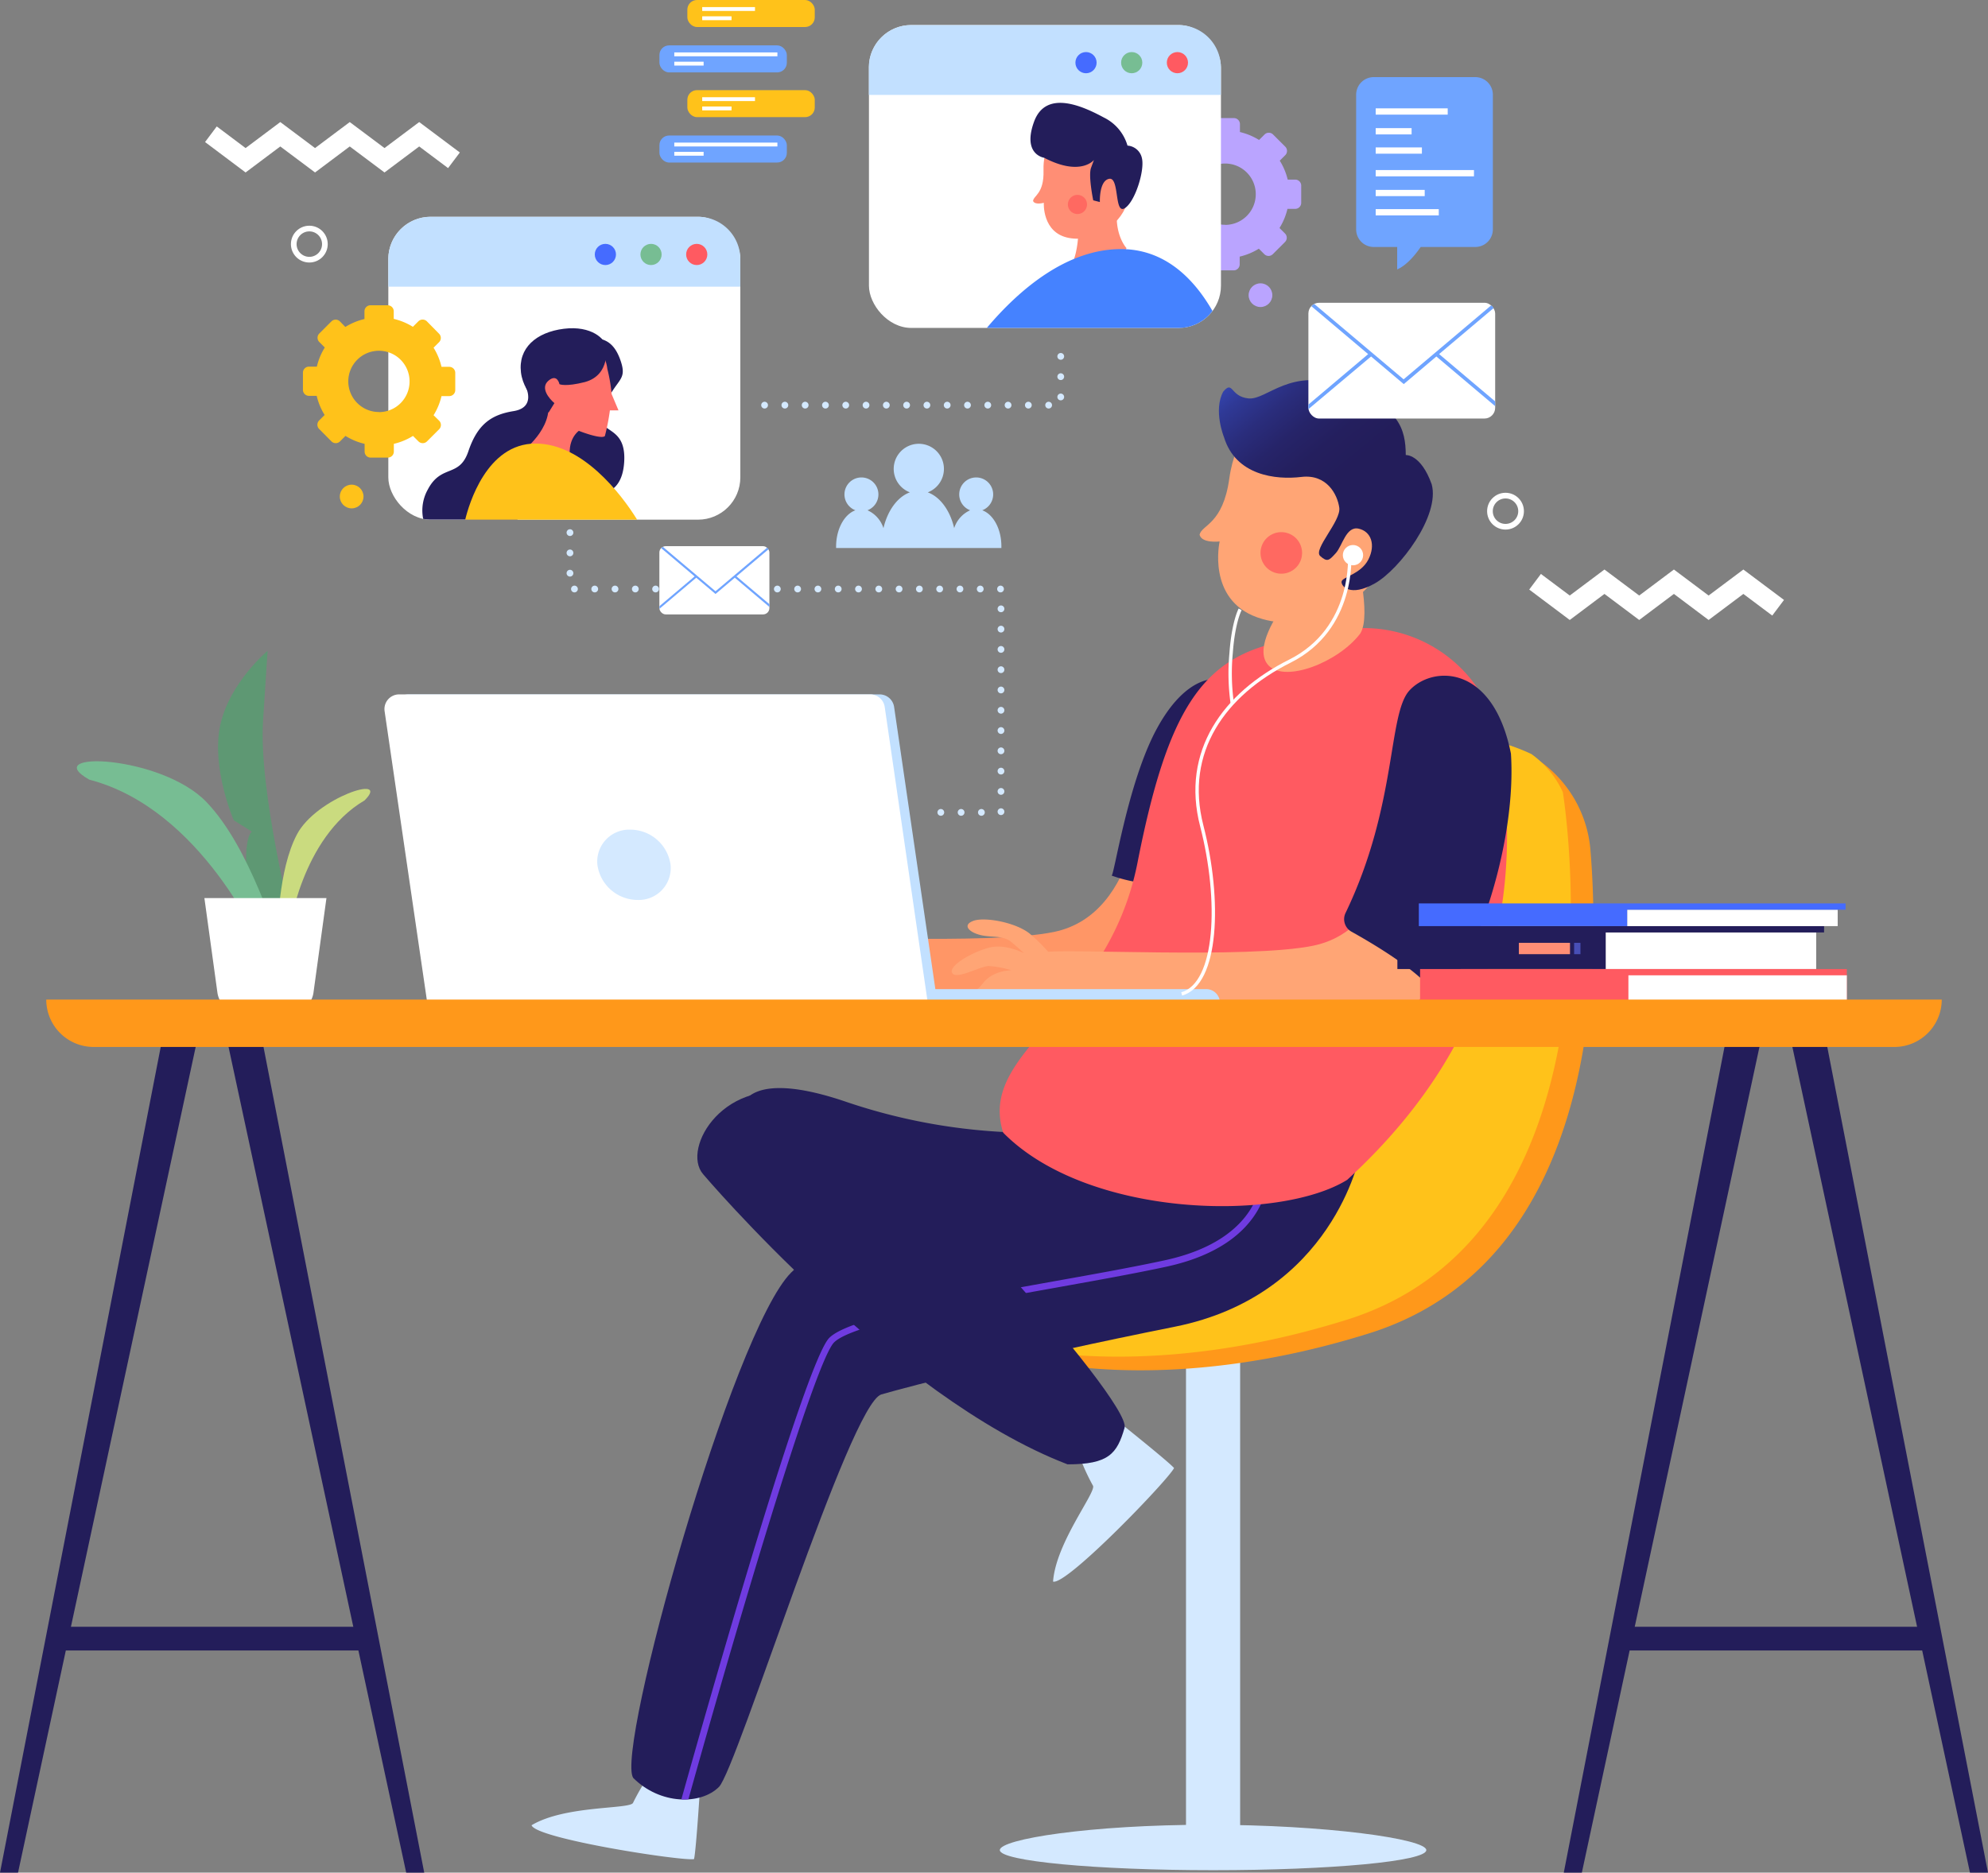 <svg xmlns="http://www.w3.org/2000/svg" xmlns:xlink="http://www.w3.org/1999/xlink" viewBox="0 0 395.84 372.97"><rect x="0" y="0" width="395.84" height="372.97" fill="#808080" stroke="none"/><defs><style>.cls-1{fill:#baa4ff;}.cls-2,.cls-21,.cls-23{fill:none;}.cls-2,.cls-21{stroke:#fff;stroke-miterlimit:10;}.cls-2{stroke-width:1.13px;}.cls-3{fill:#5e9873;}.cls-4{fill:#77bd93;}.cls-5{fill:#cadb7f;}.cls-6{fill:#fff;}.cls-7{fill:#ff9666;}.cls-8{fill:#231d5a;}.cls-9{fill:#d4e9ff;}.cls-10{fill:#ff981a;}.cls-11{fill:#ffc21a;}.cls-12{fill:#6f3be0;}.cls-13{fill:#ff5a61;}.cls-14{fill:#ffa575;}.cls-15{fill:url(#linear-gradient);}.cls-16{fill:#ff6961;}.cls-17{fill:#456bff;}.cls-18{fill:#ff8e75;}.cls-19{fill:#484fb6;}.cls-20{fill:#c2e0ff;}.cls-21{stroke-width:0.67px;}.cls-22{fill:#ff716a;}.cls-23{stroke:#d4e9ff;stroke-linecap:round;stroke-linejoin:round;stroke-width:1.35px;stroke-dasharray:0 4.04;}.cls-24{fill:#4582ff;}.cls-25{fill:#6fa4ff;}</style><linearGradient id="linear-gradient" x1="342.44" y1="-239.93" x2="357.55" y2="-175.7" gradientTransform="translate(39.63 429.33) rotate(-25.89)" gradientUnits="userSpaceOnUse"><stop offset="0" stop-color="#456bff"/><stop offset="0.05" stop-color="#3f5de1"/><stop offset="0.14" stop-color="#3649b8"/><stop offset="0.22" stop-color="#2f3996"/><stop offset="0.31" stop-color="#2a2d7c"/><stop offset="0.4" stop-color="#262469"/><stop offset="0.49" stop-color="#241f5e"/><stop offset="0.59" stop-color="#231d5a"/></linearGradient></defs><title>Asset 1xxxhdpi</title><g id="Layer_2" data-name="Layer 2"><g id="OBJECTS"><path class="cls-1" d="M257.94,35.77H256.4A12.68,12.68,0,0,0,254.82,32l1.09-1.09a1.2,1.2,0,0,0,0-1.7l-2.42-2.42a1.2,1.2,0,0,0-1.7,0l-1.09,1.09a12.68,12.68,0,0,0-3.81-1.58V24.72a1.2,1.2,0,0,0-1.2-1.2h-3.42a1.2,1.2,0,0,0-1.2,1.2v1.54a12.68,12.68,0,0,0-3.81,1.58l-1.09-1.09a1.2,1.2,0,0,0-1.7,0L232,29.17a1.2,1.2,0,0,0,0,1.7L233.13,32a12.68,12.68,0,0,0-1.58,3.81H230a1.2,1.2,0,0,0-1.2,1.2V40.4a1.2,1.2,0,0,0,1.2,1.2h1.54a12.68,12.68,0,0,0,1.58,3.81L232,46.5a1.2,1.2,0,0,0,0,1.7l2.42,2.42a1.2,1.2,0,0,0,1.7,0l1.09-1.09a12.69,12.69,0,0,0,3.81,1.58v1.54a1.2,1.2,0,0,0,1.2,1.2h3.42a1.2,1.2,0,0,0,1.2-1.2V51.11a12.68,12.68,0,0,0,3.81-1.58l1.09,1.09a1.2,1.2,0,0,0,1.7,0l2.42-2.42a1.2,1.2,0,0,0,0-1.7l-1.09-1.09a12.69,12.69,0,0,0,1.58-3.81h1.54a1.2,1.2,0,0,0,1.2-1.2V37A1.2,1.2,0,0,0,257.94,35.77Zm-14,9a6.1,6.1,0,1,1,6.1-6.1A6.1,6.1,0,0,1,244,44.79Z"/><circle class="cls-2" cx="299.77" cy="101.81" r="3.1"/><circle class="cls-2" cx="61.59" cy="48.62" r="3.1"/><path class="cls-3" d="M58.22,184s-6.74-26.51-5.84-40.44l.9-13.93S45.64,136,43.84,144.5s2.7,18.87,2.7,18.87l3.59,2.25c-2.25,2.25-.9,15.73,1.8,19.32S58.22,184,58.22,184Z"/><path class="cls-4" d="M51.93,188.53s-11.68-27.41-34.15-33.25c-10.33-5.84,14.38-4.94,23.36,4.49s13.48,27,15.28,28.76S51.93,188.53,51.93,188.53Z"/><path class="cls-5" d="M57.52,185.59s2.39-18.74,15.09-26.19c5.3-5.35-9.63-.53-13.48,6.78S55.56,185,54.78,186.36,57.52,185.59,57.52,185.59Z"/><path class="cls-6" d="M57.67,201.79H48a4.75,4.75,0,0,1-4.71-4.1L40.7,178.87H65l-2.58,18.81A4.75,4.75,0,0,1,57.67,201.79Z"/><path class="cls-7" d="M225.2,169.43c-2.22,7-6.6,14.37-15.33,16.18-13,2.7-50.55.45-54.14,1.35s-2.92,7.41-.22,8.31c11,4.94,48.3,7.86,65.37,6.07,11.66-1.23,20.39-16.92,24.25-31.9Z"/><path class="cls-7" d="M158.68,188.86a36.17,36.17,0,0,0-5.33-5.62c-2.81-2.25-9-3.37-11.23-2.53s-.84,2.25,1.4,2.81,4.49,0,6.18,1.4,2.53,2.25,2.53,2.25-3.65-2-7-1.12-8.14,3.65-7.3,5.05,5.61-1.4,7.3-1.4a20.84,20.84,0,0,1,4.49.84s-3.65,0-5.61,2.53-4.77,3.09-2.25,3.65,16,1.12,18.25-.84S158.68,188.86,158.68,188.86Z"/><path class="cls-8" d="M242,135.29s-5.84-.9-11.68,9.88-8.54,29.65-9,29.21a28.38,28.38,0,0,0,16.18.9C247.83,173,246,137.53,242,135.29Z"/><path class="cls-9" d="M129.21,353.65a43.43,43.43,0,0,0-3.15,5.39c-.45,1.35-13.48.45-20.22,4.49.9,2.7,30.1,7.19,32.35,6.74.45-1.8,1.35-16.62,1.35-16.62Z"/><rect class="cls-9" x="236.15" y="234.14" width="10.78" height="131.2"/><path class="cls-9" d="M284,368.48c0,2.23-19,4-42.46,4s-42.46-1.81-42.46-4,18-5.05,41.45-5.05S284,366.25,284,368.48Z"/><path class="cls-10" d="M299.3,148.06a24.15,24.15,0,0,1,17.38,21.25c1.87,22.64,2.1,81.82-44.14,96.27-57.51,18-99.75-.9-96.15-16.18s24.26-1.8,44-51.22,35.94-51.22,58.41-52.12A65.18,65.18,0,0,1,299.3,148.06Z"/><path class="cls-11" d="M311.18,157.75a19.3,19.3,0,0,0-6.24-7.56c-6-2.88-14.47-4.59-26.11-4.13-22.47.9-38.64,2.7-58.41,52.12s-40.44,35.94-44,51.22c-1,4.33,1.66,9,7.31,12.94,16.09,8.33,47,12.21,84.35.54C325.56,244.92,311.18,157.75,311.18,157.75Z"/><path class="cls-8" d="M270.75,230.09s-5.39,27.86-36.84,34.15-52.12,11.68-58.41,13.48-28.76,74.59-32.35,78.18-11.68,3.59-17.07-1.8c-3.59-5.39,19.77-89,31.45-100.65s59.31-26.06,59.31-26.06S238.4,215.71,270.75,230.09Z"/><path class="cls-12" d="M251.2,233.73c0,.13.63,12.95-19.24,17.27-6.11,1.33-13.9,2.73-22.14,4.2-20,3.59-40.75,7.31-44.69,11.25-4.81,4.81-24.25,73.31-29.46,91.92a12.91,12.91,0,0,0,1.4,0c9-32.32,25.06-87,29-91,3.64-3.64,25.07-7.49,44-10.88,8.25-1.48,16.05-2.88,22.19-4.21,21-4.56,20.31-18.53,20.3-18.67Z"/><path class="cls-9" d="M215,290.2a43.43,43.43,0,0,0,2.61,5.67c.85,1.14-7.37,11.29-7.93,19.13,2.72.81,23.17-20.52,24.09-22.62-1.21-1.4-12.84-10.65-12.84-10.65Z"/><path class="cls-8" d="M140,233.86s37.67,44.42,72.57,57.79c8.17,0,9.86-2.09,11.35-7.29s-48.27-61.64-63.87-66.1S135.53,228.66,140,233.86Z"/><path class="cls-8" d="M147.86,220.21s1.35-7.41,20.89-.67a116.12,116.12,0,0,0,37.74,6.07l5.39,18.87-33,.67Z"/><path class="cls-13" d="M298.68,148.5c3.59,24.35,2.45,56.32-30.44,86.49-13.58,8.42-51.71,7.63-68.49-9.4-5.25-16.51,20.82-23.64,26.75-53.81s12.78-40.81,28.77-44c3.65-.73,7.43-1.5,11.13-2.2A27.42,27.42,0,0,1,298.68,148.5Z"/><path class="cls-14" d="M287.6,136s9.66,1.12,11.23,17.3-9.21,49-26.28,50.77-54.37-1.12-65.37-6.07c-2.7-.9-3.37-7.41.22-8.31s41.11,1.35,54.14-1.35,16.4-17.75,17.3-25.61-.45-18.65,2.92-22.91S287.6,136,287.6,136Z"/><path class="cls-14" d="M210.35,191.56a36.18,36.18,0,0,0-5.33-5.62c-2.81-2.25-9-3.37-11.23-2.53s-.84,2.25,1.4,2.81,4.49,0,6.18,1.4,2.53,2.25,2.53,2.25-3.65-2-7-1.12-8.14,3.65-7.3,5.05,5.62-1.4,7.3-1.4a20.84,20.84,0,0,1,4.49.84s-3.65,0-5.61,2.53-4.77,3.09-2.25,3.65,16,1.12,18.25-.84S210.35,191.56,210.35,191.56Z"/><path class="cls-8" d="M269.1,185.56c4.37,2.43,13.44,7.81,16.47,12.18,5.39.9,16.62-27,15.28-47.63-3.59-18-15.73-17.52-20.22-12.58-4.33,4.76-2.4,22.88-12.71,44.3A2.85,2.85,0,0,0,269.1,185.56Z"/><path class="cls-14" d="M255,121.47s-5.73,7.75-2.36,11.12,13.82-.67,18.2-6.4c2.36-3.71-1-16.18-1-16.18Z"/><path class="cls-14" d="M250.57,84.45s-4.53,1.78-5.8,10.88-5.45,9.15-5.92,11.16c.43,1.79,4,1.35,4,1.35s-2.6,11.53,7.49,15.12,22.06-2.67,25.15-11.17,3.9-18.2-3-24.43S257.4,80.59,250.57,84.45Z"/><path class="cls-15" d="M279.91,90.63s3-.23,5.16,5.82c1.71,6.26-6.39,16.95-11.31,19.74s-6.78.54-6.63-.37,3.84-1.46,5.33-4.38.56-5.6-1.94-6.15-3.23,3.43-4.54,4.87-1.68,1.88-3.12.57,4.17-6.95,3.81-9.6-2.49-6.75-7.56-6.14-13.06-.27-15.4-7.93c0,0-2.17-5.35-.15-9.06,2-2.36,1.35,1,5.05,1.35S257,72.94,267.83,77,279.87,85.41,279.91,90.63Z"/><circle class="cls-16" cx="255.13" cy="110.14" r="4.14" transform="translate(-22.49 122.44) rotate(-25.89)"/><rect class="cls-6" x="319.71" y="185.71" width="41.92" height="7.29"/><polygon class="cls-8" points="363.2 185.71 363.2 184.45 278.24 184.45 278.24 193 319.71 193 319.71 185.71 363.2 185.71"/><rect class="cls-6" x="323.99" y="181.18" width="41.92" height="3.27"/><polygon class="cls-17" points="367.48 181.18 367.48 179.93 282.51 179.93 282.51 184.45 323.99 184.45 323.99 181.18 367.48 181.18"/><rect class="cls-13" x="282.76" y="193" width="84.97" height="8.55"/><rect class="cls-6" x="324.24" y="194.25" width="43.49" height="7.29"/><rect class="cls-18" x="302.43" y="187.78" width="10.18" height="2.26"/><rect class="cls-19" x="313.43" y="187.78" width="1.26" height="2.26"/><path class="cls-20" d="M242.89,199.76H178.3V197h61.88a2.72,2.72,0,0,1,2.72,2.72Z"/><path class="cls-20" d="M186.57,199.23H86.87l-8.42-57.59a2.92,2.92,0,0,1,2.89-3.34h93.8a2.92,2.92,0,0,1,2.89,2.5Z"/><path class="cls-6" d="M184.66,199.23H85l-8.42-57.59a2.92,2.92,0,0,1,2.89-3.34h93.8a2.92,2.92,0,0,1,2.89,2.5Z"/><path class="cls-9" d="M133.52,172.24a6.36,6.36,0,0,1-6.57,7,8.11,8.11,0,0,1-8-7,6.36,6.36,0,0,1,6.57-7A8.11,8.11,0,0,1,133.52,172.24Z"/><polygon class="cls-8" points="343.72 206.73 311.37 372.97 314.97 372.97 350.91 205.83 343.72 206.73"/><polygon class="cls-8" points="363.49 206.73 395.84 372.97 392.25 372.97 356.31 205.83 363.49 206.73"/><rect class="cls-8" x="321.03" y="324" width="62.68" height="4.72"/><polygon class="cls-8" points="32.35 206.73 0 372.97 3.59 372.97 39.54 205.83 32.35 206.73"/><polygon class="cls-8" points="52.12 206.73 84.47 372.97 80.88 372.97 44.93 205.83 52.12 206.73"/><rect class="cls-8" x="9.66" y="324" width="62.68" height="4.72"/><path class="cls-10" d="M377.2,208.52H18.65a9.44,9.44,0,0,1-9.44-9.44H386.63A9.44,9.44,0,0,1,377.2,208.52Z"/><circle class="cls-6" cx="269.4" cy="110.57" r="2.02"/><path class="cls-21" d="M268.72,110.57s1.12,14.6-11.91,21.12-21.34,18-17.52,32.8,3.15,31.45-4,33.47"/><path class="cls-21" d="M246.93,121.36s-1.35,2.47-1.8,8.76a42.73,42.73,0,0,0,.22,9.88"/><rect class="cls-6" x="77.32" y="43.18" width="70.09" height="60.32" rx="8.42" ry="8.42"/><path class="cls-20" d="M139,43.18H85.74a8.42,8.42,0,0,0-8.42,8.42v5.5h70.09V51.6A8.42,8.42,0,0,0,139,43.18Z"/><circle class="cls-17" cx="120.54" cy="50.68" r="2.11"/><circle class="cls-4" cx="129.63" cy="50.68" r="2.11"/><circle class="cls-13" cx="138.73" cy="50.68" r="2.11"/><path class="cls-8" d="M120.23,81.14c2.47-5.84,4.72-5.17,3.37-9.21S120,67,116.41,67.44s-11.68,9.72-11.68,9.72,2,4-2.47,4.72-7.19,2.64-9,8-5.39,2.47-8.09,7.64a8.52,8.52,0,0,0-.91,5.82,8.45,8.45,0,0,0,1.47.14H103c2.88-2.52,5.6-4.94,8.48-4.83,6.07.22,12.36,1.35,12.81-6.74S117.76,87,120.23,81.14Z"/><path class="cls-22" d="M120.93,73.48a30.65,30.65,0,0,1,.85,5l1.37,3.25h-1.71a42.92,42.92,0,0,1-1,5.12c-.85.85-7.34-1.71-8.71-2.73a10.75,10.75,0,0,1-3.93-9.74c.51-5.81,7.17-6.49,8.88-6.32S120.59,70.41,120.93,73.48Z"/><path class="cls-22" d="M115.89,85.38s-2.61,1.16-2.46,5.07L103.88,90s6.37-4.63,5.21-10.28Z"/><path class="cls-8" d="M120.67,69s1,5.65-4.2,7.09c-3.91,1-5.07.43-5.07.43s-.43-2.17-2.17-.72.14,3.62,1.16,4.49l-1.16,1.88s-4.92-3.18-5.5-8,3-8,8.54-8.69S120.52,67.58,120.67,69Z"/><path class="cls-11" d="M92.63,103.5h34.23c-3.22-5.2-10.89-15.16-20.22-15.16C96.9,88.33,93.36,100.48,92.63,103.5Z"/><polyline class="cls-23" points="113.49 106.08 113.49 117.31 199.31 117.31 199.31 161.8 186.72 161.8"/><rect class="cls-6" x="173.02" y="4.99" width="70.09" height="60.32" rx="8.42" ry="8.42"/><path class="cls-20" d="M234.69,5H181.45A8.42,8.42,0,0,0,173,13.41v5.5h70.09v-5.5A8.42,8.42,0,0,0,234.69,5Z"/><circle class="cls-17" cx="216.24" cy="12.48" r="2.11"/><circle class="cls-4" cx="225.34" cy="12.48" r="2.11"/><circle class="cls-13" cx="234.44" cy="12.48" r="2.11"/><path class="cls-18" d="M214.74,45.12s.17,6.5-2.32,9c-.6,1.82,5.3,3.47,9.66-1.2a11.46,11.46,0,0,0,2.22-3.51S222,47,222.4,42C220.2,42.83,214.74,45.12,214.74,45.12Z"/><path class="cls-6" d="M214.35,35.71"/><path class="cls-18" d="M209.78,28s-2.13,1.26-2,5.94-2,5-2.08,6.09c.36.87,2.14.36,2.14.36s-.38,6,5,7,10.88-3.11,11.75-7.64.5-9.47-3.49-12S212.91,25.54,209.78,28Z"/><path class="cls-8" d="M207.9,31.42s-4.41-.61-2-7.19,10-2.92,13.92-.81A9,9,0,0,1,224.5,29a3.15,3.15,0,0,1,2.87,2.49c.6,2.44-1.38,8.78-3.45,10s-1-6.23-3.05-5.88S219,40.24,219,40.24l-1.32-.34s-1-4.83-.45-6.44l.59-1.6S215.18,35.22,207.9,31.42Z"/><circle class="cls-16" cx="214.55" cy="40.72" r="1.91" transform="translate(121.67 238.37) rotate(-75.58)"/><path class="cls-24" d="M234.69,65.31a8.4,8.4,0,0,0,6.73-3.38c-3.61-6.29-9.37-12.32-18.22-12.32-10.74,0-20.16,7.94-26.71,15.7Z"/><polyline class="cls-23" points="152.24 80.69 211.21 80.69 211.21 68.56"/><path class="cls-11" d="M89.45,73.06H87.91a12.68,12.68,0,0,0-1.58-3.81l1.09-1.09a1.2,1.2,0,0,0,0-1.7L85,64a1.2,1.2,0,0,0-1.7,0l-1.09,1.09a12.68,12.68,0,0,0-3.81-1.58V62a1.2,1.2,0,0,0-1.2-1.2H73.77a1.2,1.2,0,0,0-1.2,1.2v1.54a12.68,12.68,0,0,0-3.81,1.58L67.67,64A1.2,1.2,0,0,0,66,64l-2.42,2.42a1.2,1.2,0,0,0,0,1.7l1.09,1.09a12.68,12.68,0,0,0-1.58,3.81H61.52a1.2,1.2,0,0,0-1.2,1.2v3.42a1.2,1.2,0,0,0,1.2,1.2h1.54a12.68,12.68,0,0,0,1.58,3.81l-1.09,1.09a1.2,1.2,0,0,0,0,1.7L66,87.91a1.2,1.2,0,0,0,1.7,0l1.09-1.09a12.69,12.69,0,0,0,3.81,1.58v1.54a1.2,1.2,0,0,0,1.2,1.2h3.42a1.2,1.2,0,0,0,1.2-1.2V88.4a12.68,12.68,0,0,0,3.81-1.58l1.09,1.09a1.2,1.2,0,0,0,1.7,0l2.42-2.42a1.2,1.2,0,0,0,0-1.7L86.33,82.7a12.69,12.69,0,0,0,1.58-3.81h1.54a1.2,1.2,0,0,0,1.2-1.2V74.27A1.2,1.2,0,0,0,89.45,73.06Zm-14,9a6.1,6.1,0,1,1,6.1-6.1A6.1,6.1,0,0,1,75.48,82.08Z"/><circle class="cls-11" cx="70.02" cy="98.89" r="2.36"/><circle class="cls-1" cx="250.98" cy="58.79" r="2.36"/><path class="cls-20" d="M195.58,101.63a3.38,3.38,0,1,0-2.41,0,5.86,5.86,0,0,0-3.18,3.56c-.81-3.52-2.79-6.23-5.26-7.13a5,5,0,1,0-3.56,0c-2.46.9-4.44,3.61-5.26,7.13a5.86,5.86,0,0,0-3.18-3.56,3.38,3.38,0,1,0-2.41,0c-2.2.8-3.84,3.74-3.84,7.25,0,.09,0,.18,0,.27h32.91c0-.09,0-.18,0-.27C199.42,105.37,197.78,102.43,195.58,101.63Z"/><rect class="cls-6" x="260.52" y="60.3" width="37.19" height="23.06" rx="2.14" ry="2.14"/><path class="cls-25" d="M296.93,60.81,279.48,75.55l-17.78-15a2.14,2.14,0,0,0-.59.43l11.31,9.55-11.9,10.05v.65a2.11,2.11,0,0,0,0,.26L273,71l6.51,5.5L286,71l11.71,9.89v-.94l-11.16-9.43,10.85-9.16A2.14,2.14,0,0,0,296.93,60.81Z"/><rect class="cls-6" x="131.29" y="108.78" width="21.91" height="13.59" rx="1.26" ry="1.26"/><path class="cls-25" d="M152.75,109.08l-10.28,8.68L132,108.92a1.26,1.26,0,0,0-.35.25l6.66,5.63-7,5.92v.38a1.23,1.23,0,0,0,0,.15l7.32-6.19,3.84,3.24,3.84-3.24,6.9,5.83v-.55l-6.57-5.55,6.39-5.4A1.26,1.26,0,0,0,152.75,109.08Z"/><rect class="cls-25" x="131.3" y="26.99" width="25.37" height="5.38" rx="1.92" ry="1.92"/><rect class="cls-6" x="134.26" y="28.4" width="20.53" height="0.77"/><rect class="cls-6" x="134.26" y="30.24" width="5.84" height="0.77"/><rect class="cls-11" x="136.86" y="17.95" width="25.37" height="5.38" rx="1.92" ry="1.92"/><rect class="cls-6" x="139.82" y="19.36" width="10.51" height="0.77"/><rect class="cls-6" x="139.82" y="21.21" width="5.84" height="0.77"/><rect class="cls-25" x="131.3" y="9.04" width="25.37" height="5.38" rx="1.92" ry="1.92"/><rect class="cls-6" x="134.26" y="10.44" width="20.53" height="0.77"/><rect class="cls-6" x="134.26" y="12.29" width="5.84" height="0.77"/><rect class="cls-11" x="136.86" width="25.37" height="5.38" rx="1.92" ry="1.92"/><rect class="cls-6" x="139.82" y="1.41" width="10.51" height="0.77"/><rect class="cls-6" x="139.82" y="3.25" width="5.84" height="0.77"/><polygon class="cls-6" points="312.56 123.48 304.49 117.42 306.82 114.31 312.56 118.61 319.47 113.43 326.39 118.61 333.3 113.43 340.21 118.61 347.13 113.43 355.22 119.49 352.88 122.6 347.13 118.29 340.21 123.48 333.3 118.29 326.39 123.48 319.47 118.29 312.56 123.48"/><polygon class="cls-6" points="48.9 34.35 40.83 28.29 43.16 25.18 48.9 29.49 55.81 24.31 62.73 29.49 69.64 24.31 76.56 29.49 83.47 24.31 91.56 30.37 89.22 33.48 83.47 29.17 76.56 34.35 69.64 29.17 62.73 34.35 55.81 29.17 48.9 34.35"/><path class="cls-25" d="M273.53,15.36h20.22a3.5,3.5,0,0,1,3.5,3.5V45.69a3.5,3.5,0,0,1-3.5,3.5H282.88c-.77,1.13-2.61,3.58-4.68,4.47V49.19h-4.67a3.5,3.5,0,0,1-3.5-3.5V18.86A3.5,3.5,0,0,1,273.53,15.36Z"/><rect class="cls-6" x="273.92" y="21.58" width="14.34" height="1.25"/><rect class="cls-6" x="273.92" y="25.52" width="7.15" height="1.25"/><rect class="cls-6" x="273.92" y="29.36" width="9.2" height="1.25"/><rect class="cls-6" x="273.92" y="33.87" width="19.57" height="1.25"/><rect class="cls-6" x="273.92" y="37.82" width="9.76" height="1.24"/><rect class="cls-6" x="273.92" y="41.65" width="12.56" height="1.25"/></g></g></svg>